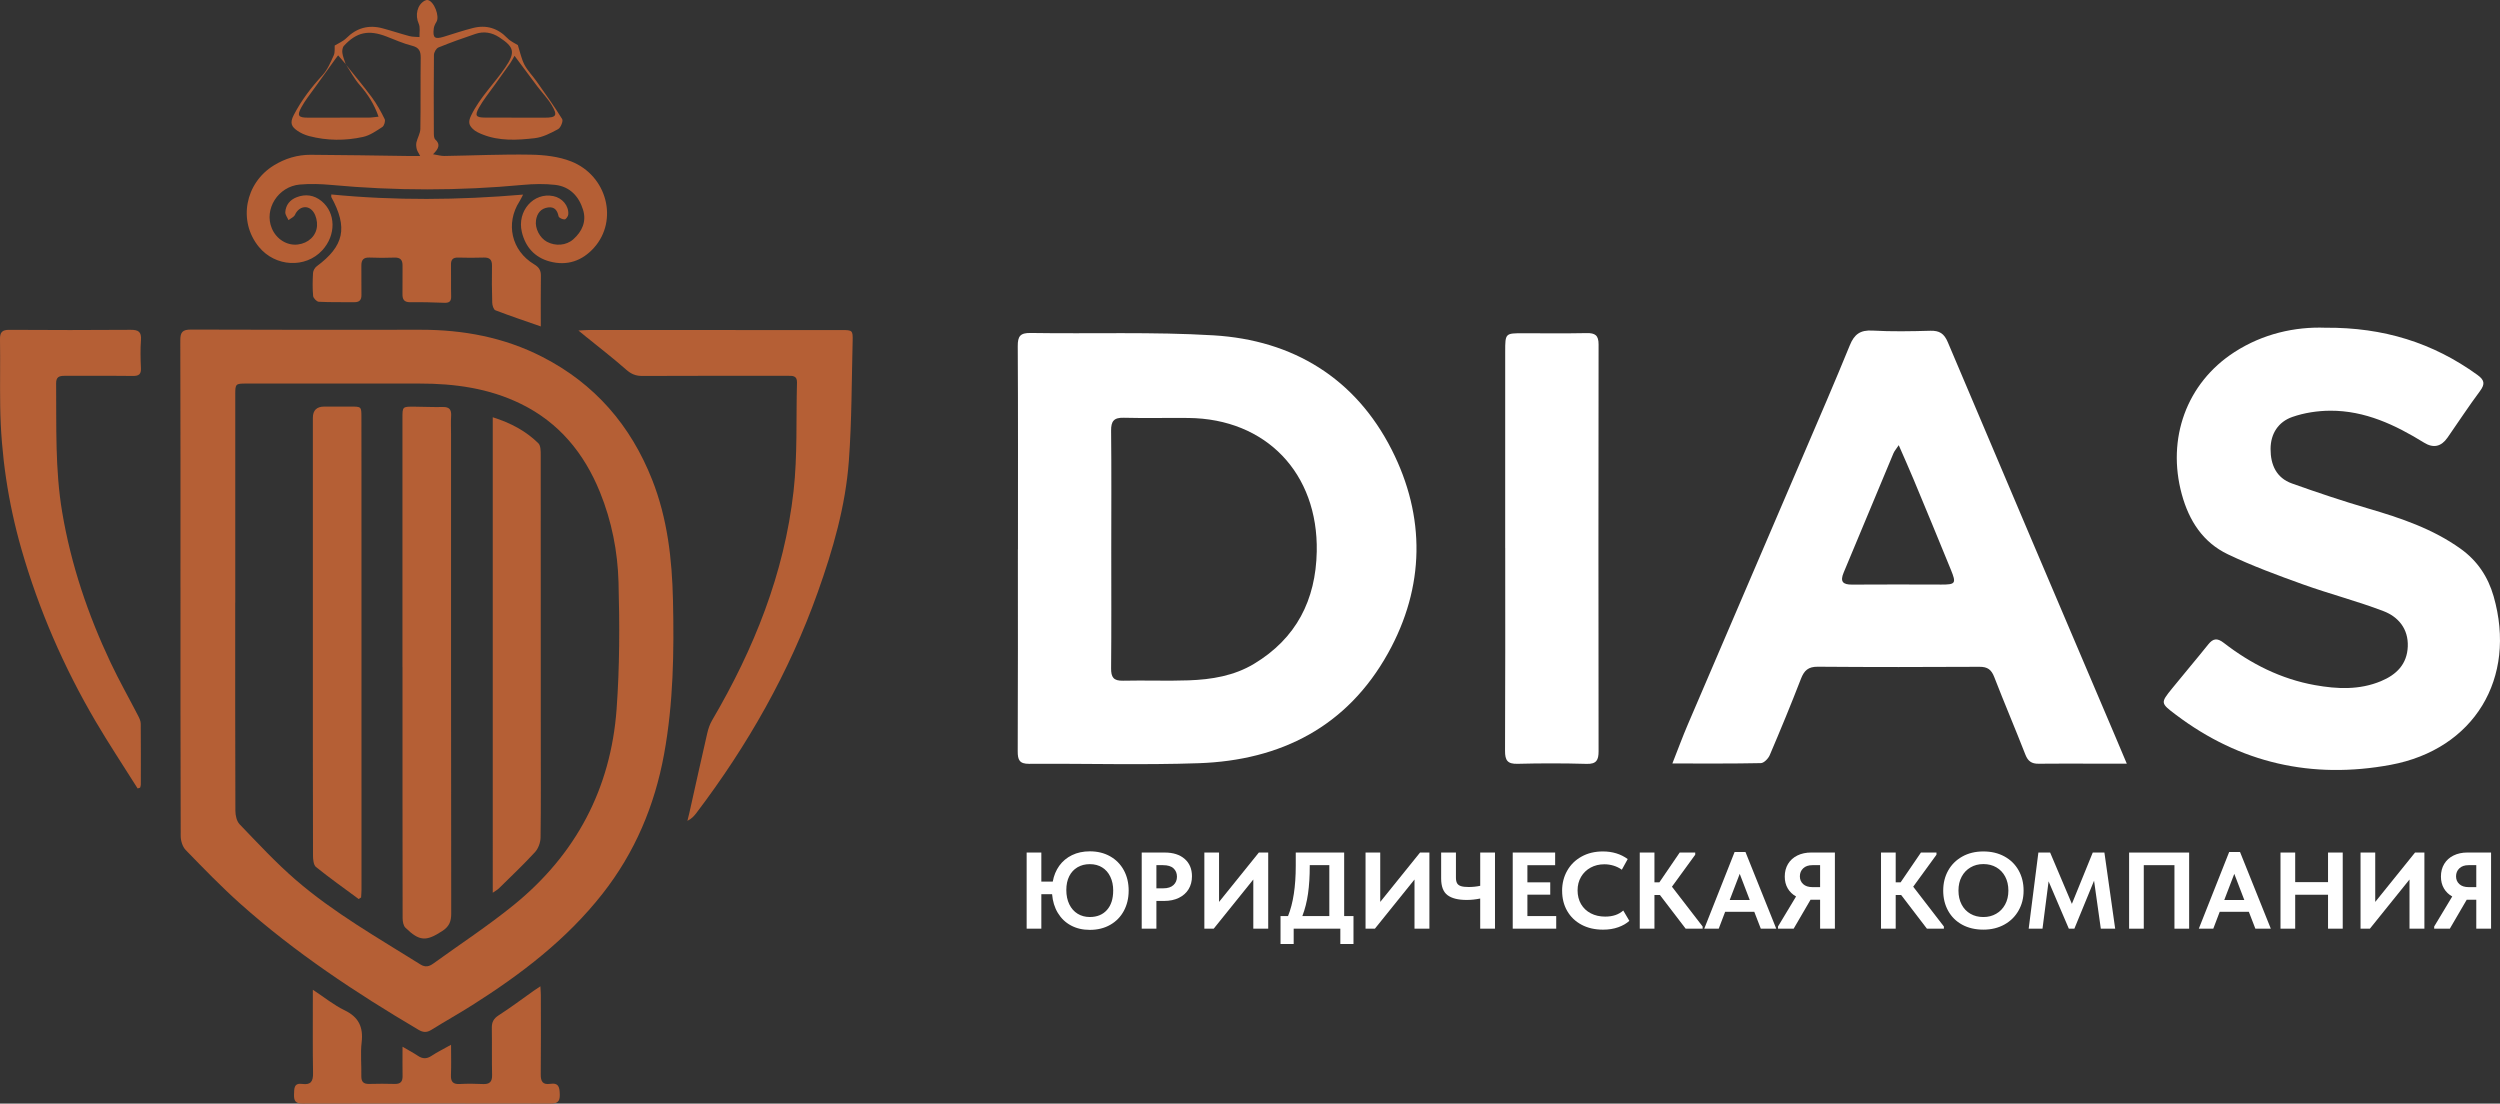 <?xml version="1.0" encoding="UTF-8"?> <svg xmlns="http://www.w3.org/2000/svg" id="_Слой_2" data-name="Слой 2" viewBox="0 0 1514.83 668.7"><rect x="0" y="0" width="1514.83" height="668.7" fill="#333333" stroke="none"/> <defs> <style> .cls-1 { fill: #fff; } .cls-2 { fill: #b55f35; } </style> </defs> <g id="_Слой_1-2" data-name="Слой 1"> <path class="cls-2" d="m109.35,356.18c0-49.98.07-99.97-.1-149.95-.02-5.03,1.41-6.55,6.47-6.53,46.32.18,92.64.18,138.96.11,25.88-.04,50.69,4.54,73.89,16.42,31.82,16.28,53.6,41.51,66.64,74.59,9.25,23.47,12.01,48.04,12.57,72.97.7,31.18.24,62.29-5.39,93.14-5.7,31.21-17.65,59.58-37.29,84.6-21.81,27.79-49.41,48.82-78.97,67.53-8.16,5.16-16.6,9.88-24.8,14.98-2.78,1.73-4.98,1.58-7.78-.08-38.08-22.48-74.86-46.83-107.92-76.34-11.54-10.3-22.32-21.46-33.1-32.56-1.92-1.97-3.03-5.57-3.04-8.43-.18-50.15-.13-100.3-.13-150.45Zm33.19,9.12h-.02c0,41.99-.05,83.98.11,125.97.01,2.78.77,6.33,2.56,8.19,11.08,11.49,21.96,23.28,34.02,33.7,23.15,20,49.77,35.08,75.59,51.26,2.97,1.86,5.3,1.2,7.76-.58,16.32-11.8,33.23-22.87,48.83-35.55,37.58-30.53,58.71-70.41,62.23-118.67,1.86-25.52,1.86-51.26,1.16-76.86-.51-18.63-4.14-37.06-11.25-54.56-9.57-23.54-24.7-42.08-47.83-53.44-19.45-9.55-40.27-12.37-61.66-12.35-34.82.03-69.65,0-104.47,0-6.93,0-7.02.08-7.02,6.91,0,41.99,0,83.98,0,125.97Z"></path> <path class="cls-1" d="m616.81,332.85c0-41.01.11-82.02-.12-123.03-.03-6.03,1.4-8.16,7.82-8.06,36.94.59,73.97-.77,110.8,1.43,48.23,2.88,86.02,26.07,107.97,69.31,20.59,40.56,20.16,83.04-2.21,123.26-24.74,44.49-64.94,64.97-114.71,66.69-34.21,1.18-68.49.14-102.74.38-5.92.04-6.97-2.37-6.95-7.64.18-40.78.1-81.57.1-122.35h.04Zm56.54-.23c0,24.1.13,48.2-.1,72.3-.05,5.46,1.47,7.67,7.2,7.54,13.28-.31,26.59.26,39.86-.22,13.81-.5,27.41-2.71,39.54-10,25.61-15.41,37.44-38.67,38.01-68.05.91-47.53-30.78-80.47-77.74-80.93-13.06-.13-26.13.21-39.19-.13-6-.16-7.74,2.06-7.68,7.88.26,23.87.11,47.75.1,71.62Z"></path> <path class="cls-1" d="m1013.34,462.62c3.46-8.76,6.22-16.29,9.37-23.65,23.21-54.23,46.51-108.42,69.74-162.64,9.58-22.35,19.26-44.66,28.44-67.18,2.71-6.64,6.35-9.25,13.63-8.84,11.68.65,23.43.44,35.13.11,5.5-.15,8.35,1.64,10.58,6.92,33.66,79.63,67.57,159.16,101.42,238.72,2.15,5.06,4.28,10.13,7.04,16.67-7.45,0-13.22,0-18.98,0-11.49,0-22.98-.12-34.47.04-4.21.06-6.45-1.53-8.01-5.54-6.13-15.73-12.77-31.26-18.86-47-1.73-4.46-4.03-6.22-8.9-6.19-32.67.18-65.34.21-98-.05-5.78-.05-8.27,2.26-10.23,7.34-6,15.54-12.37,30.94-18.91,46.26-.88,2.06-3.5,4.77-5.36,4.81-17.31.37-34.62.22-53.62.22Zm137.17-192.88c-1.6,2.42-2.63,3.55-3.19,4.88-10.09,24.09-20.08,48.22-30.18,72.31-2.27,5.41-.63,7.35,5.1,7.3,18.03-.15,36.06-.05,54.09-.02,8.58.01,9.15-.7,5.8-8.91-7.48-18.36-15.07-36.67-22.69-54.97-2.72-6.54-5.63-12.99-8.93-20.58Z"></path> <path class="cls-1" d="m1408.99,198.58c35.32-.28,65.25,9.16,92.1,28.55,4.25,3.07,4.88,5.43,1.65,9.78-6.85,9.21-13.15,18.83-19.71,28.26q-5.76,8.28-14.21,3.05c-17.46-10.78-35.78-19.44-56.79-19.36-7.72.03-15.78,1.25-23.04,3.79-8.45,2.95-13.16,10.07-13.18,19.39-.03,9.57,3.49,17.53,12.96,20.91,15.25,5.44,30.63,10.6,46.16,15.15,19.75,5.79,39.1,12.28,56.05,24.42,10.1,7.23,16.59,16.93,19.99,28.82,14.2,49.62-11.79,92.71-62.43,102.1-47.62,8.83-91.27-1.01-130.15-30.38-9.31-7.03-9.34-7.14-2.25-15.9,7.22-8.93,14.69-17.65,21.85-26.62,3.03-3.8,5.51-4.07,9.48-1,16.44,12.72,34.65,21.91,55.26,25.6,13.42,2.4,26.87,3.03,39.91-2.38,9.48-3.93,15.91-10.31,16.31-21.08.39-10.63-5.71-17.94-14.75-21.39-15.95-6.09-32.57-10.38-48.65-16.15-15.41-5.54-30.86-11.23-45.61-18.27-15.03-7.18-23.52-20.25-27.91-36.32-9.22-33.71,2.78-67.38,31.86-86.18,17.34-11.21,36.8-15.47,55.11-14.79Z"></path> <path class="cls-2" d="m350.48,200.27c3.1-.16,4.7-.31,6.29-.31,51.14,0,102.29.01,153.43.03,6.23,0,6.61.21,6.45,6.44-.62,24.3-.52,48.65-2.3,72.87-2.01,27.37-9.63,53.7-18.82,79.5-17.3,48.57-42.49,92.84-73.58,133.84-1.37,1.8-2.88,3.49-5.43,4.74.41-1.64.84-3.28,1.21-4.93,3.6-16.06,7.13-32.14,10.82-48.18.62-2.7,1.55-5.46,2.95-7.84,25.31-43.12,43.71-88.85,49.34-138.76,2.45-21.76,1.47-43.9,2.09-65.87.12-4.39-2.88-4.08-5.78-4.08-29.32,0-58.64-.06-87.96.08-3.96.02-6.74-1.16-9.73-3.79-7.98-7.02-16.42-13.52-24.67-20.22-1.01-.82-2.01-1.65-4.3-3.53Z"></path> <path class="cls-2" d="m83.4,477.76c-8.57-13.65-17.5-27.08-25.65-40.98-19.2-32.76-34.24-67.39-44.73-103.9C4.89,304.55.57,275.61.12,246.13c-.21-13.49.1-26.99-.12-40.49-.07-4.33,1.28-5.81,5.7-5.78,24.49.17,48.99.17,73.48-.01,4.66-.03,6.61,1.19,6.24,6.17-.42,5.63-.28,11.33-.02,16.98.18,3.79-1.26,4.85-4.92,4.8-13.83-.17-27.66,0-41.49-.07-3.2-.02-5.01.8-4.98,4.46.23,26.14-.69,52.31,3.69,78.28,5.36,31.77,15.59,61.95,29.3,90.99,5.18,10.98,11.19,21.57,16.76,32.38.74,1.44,1.5,3.09,1.52,4.65.12,12.33.07,24.66.05,36.99,0,.6-.28,1.19-.43,1.79-.5.16-1,.33-1.5.49Z"></path> <path class="cls-2" d="m209.26,38.71c5.39,6.75,10.96,13.35,16.08,20.29,3.01,4.09,5.52,8.61,7.75,13.18.56,1.15-.3,4.03-1.4,4.75-3.68,2.41-7.55,5.13-11.72,6.04-10.83,2.38-21.86,2.31-32.68-.52-2.53-.66-5.07-1.8-7.2-3.3-3.32-2.34-4.66-4.51-2.12-9.4,4.68-9.02,10.59-16.76,17.4-24.15,3.06-3.33,4.95-7.86,6.86-12.07.85-1.86.45-4.29.57-5.93,2.33-1.44,5.09-2.54,7.03-4.47,6.27-6.25,13.54-8.24,21.97-5.98,5.47,1.46,10.84,3.28,16.31,4.73,1.94.51,4.05.41,6.08.58-.11-2.73.56-5.81-.48-8.12-2.28-5.05-.99-11.44,3.68-13.94.54-.29,1.29-.48,1.87-.36,3.8.8,7.27,9.88,5.2,13.21-.76,1.22-1.46,2.64-1.63,4.04-.69,5.67.6,6.65,6.04,4.98,5.89-1.81,11.74-3.78,17.7-5.3,8.09-2.05,15.04.05,20.92,6.18,1.87,1.95,4.61,3.08,6.29,4.17,1.32,4.08,2.12,8.25,3.99,11.87,1.89,3.64,4.94,6.66,7.32,10.05,5.31,7.56,10.73,15.06,15.56,22.92.72,1.17-.9,5.23-2.46,6.08-4.45,2.42-9.3,4.93-14.21,5.49-10.56,1.21-21.33,1.84-31.59-2.25-2.14-.85-4.43-1.87-5.99-3.46-2.13-2.17-2.88-4-.96-7.97,5.32-11.04,14.06-19.35,20.75-29.22,6.19-9.14,5.45-12.3-3.7-18.25-4.48-2.91-9.3-3.75-14.33-2.06-7.57,2.55-15.11,5.23-22.51,8.25-1.34.54-2.69,2.96-2.71,4.52-.19,15.83-.12,31.66-.06,47.49,0,1.28.09,3.03.88,3.75,3.17,2.88,2.19,5.44-1.38,8.94,3.02.48,4.94,1.07,6.86,1.04,17.49-.27,34.99-1.11,52.47-.79,8.17.15,16.84,1.12,24.35,4.08,21.89,8.63,28.72,35.84,13.81,52.38-7.2,7.99-16.3,11.03-26.69,8.28-9.09-2.41-14.8-8.69-16.99-17.91-3.01-12.68,7.16-24.2,19.12-21.72,5.36,1.11,9.36,5.78,9.04,11.01-.07,1.14-1.36,3.03-2.21,3.1-1.22.1-3.49-.96-3.68-1.86-.75-3.71-2.5-5.92-6.4-5.38-4.37.6-6.65,3.58-7.28,7.76-.74,4.93,2.31,10.73,6.63,13.04,5.16,2.76,11.66,2.31,15.95-1.49,5.38-4.77,8.12-10.83,5.93-17.91-2.53-8.2-8.05-14.07-16.88-15.08-6.4-.73-13.01-.6-19.44,0-38.77,3.63-77.52,3.63-116.29.03-6.28-.58-12.69-.78-18.96-.24-13.24,1.16-21.86,14.95-17.02,26.53,2.77,6.62,9.25,10.63,15.83,9.8,6.24-.79,11.13-5.13,11.56-11.25.19-2.76-.57-6.09-2.1-8.35-3.24-4.76-8.92-3.6-11.27,1.64-.62,1.37-2.58,2.14-3.93,3.18-.68-1.61-2.02-3.26-1.92-4.83.26-4.36,2.89-7.49,6.88-9.03,5.34-2.06,10.52-1.37,15.05,2.32,8.76,7.16,8.93,20.67.45,29.86-10.18,11.03-28.38,10.06-38.35-2.04-12.76-15.47-8.53-38.65,9.03-49.43,6.84-4.2,14.33-6.46,22.3-6.42,19.99.09,39.98.48,59.97.74,1.77.02,3.53,0,6.39,0-1.06-2.07-1.82-3.08-2.08-4.21-.31-1.31-.49-2.8-.18-4.08.64-2.75,2.32-5.4,2.37-8.12.25-14.33.01-28.66.21-42.99.06-4.07-.9-6.33-5.28-7.43-5.3-1.32-10.36-3.63-15.49-5.6-10.81-4.15-18.04-2.68-25.74,5.65-.9.97-1.16,2.99-.95,4.42.33,2.27,1.3,4.45,2,6.66-1.46-1.69-2.92-3.37-4.58-5.29-.78,1.03-1.27,1.66-1.74,2.31-4.12,5.73-8.25,11.44-12.33,17.19-2.78,3.91-5.84,7.67-8.13,11.85-2.84,5.19-1.95,6.39,3.82,6.4,12.31.02,24.61.02,36.92-.03,1.74,0,3.48-.32,5.95-.57-2.66-7.65-6.49-13.58-11.36-19.11-3.39-3.86-5.81-8.57-8.67-12.9Zm102.51-4.89c-.78,1.35-1.63,3.07-2.71,4.62-3.11,4.46-6.34,8.85-9.49,13.29-3.16,4.45-6.66,8.71-9.31,13.44-2.76,4.95-1.89,6.05,3.71,6.08,11.98.07,23.95.07,35.93.06,7.23,0,8.15-1.31,4.38-7.64-2.44-4.08-5.86-7.57-8.75-11.39-4.54-6-9-12.06-13.76-18.46Z"></path> <path class="cls-1" d="m912.04,331.95c0-39.64-.02-79.29.01-118.93,0-11.11.07-11.1,10.84-11.09,12.84,0,25.68.17,38.51-.09,5.11-.11,7.24,1.33,7.23,6.82-.12,82.21-.1,164.43,0,246.64,0,5.24-1.28,7.73-7.22,7.56-13.95-.4-27.93-.41-41.89-.04-6.11.16-7.6-2.12-7.57-7.88.2-40.99.11-81.99.11-122.98h-.03Z"></path> <path class="cls-2" d="m327.7,197.8c-9.79-3.42-18.73-6.41-27.52-9.79-1.09-.42-1.87-2.95-1.92-4.53-.23-7.49-.28-14.98-.15-22.47.06-3.69-1.43-5.07-5.04-4.95-5.16.17-10.33.16-15.48.01-3.29-.09-4.4,1.33-4.33,4.48.14,6.32-.07,12.66.1,18.98.09,3.12-1.17,4.05-4.13,3.94-6.82-.26-13.65-.45-20.47-.34-3.78.06-4.98-1.54-4.89-5.07.14-5.66-.07-11.32.04-16.98.07-3.56-1.28-5.15-5-5-4.99.2-10,.19-14.98-.02-3.75-.16-5.04,1.49-4.97,5.03.11,5.83-.09,11.66.05,17.48.08,3.2-1.22,4.57-4.38,4.54-7.16-.08-14.33.1-21.47-.26-1.25-.06-3.31-2.19-3.43-3.51-.42-4.62-.33-9.32-.06-13.96.08-1.4,1.08-3.17,2.21-4.01,16.62-12.31,19.01-23.39,8.88-41.93-.13-.25-.02-.63-.02-1.61,38.47,3.75,76.89,3.44,116.22.08-.92,1.73-1.46,2.98-2.19,4.11-8.58,13.4-4.91,29.86,8.84,38.11,2.99,1.79,4.19,3.67,4.13,7.08-.17,9.96-.06,19.92-.06,30.63Z"></path> <path class="cls-2" d="m189.54,599.7c7.25,4.78,12.85,9.38,19.2,12.43,8.63,4.14,11.46,10.21,10.39,19.45-.78,6.74-.05,13.64-.19,20.47-.07,3.43,1.33,4.83,4.74,4.74,5.16-.14,10.33-.16,15.49,0,3.45.1,4.82-1.39,4.76-4.74-.1-5.4-.03-10.81-.03-17.8,4.03,2.36,6.76,3.77,9.28,5.48,2.82,1.91,5.32,2.01,8.25.07,3.42-2.27,7.13-4.08,11.87-6.74,0,6.78.19,12.5-.06,18.2-.18,4.02,1.07,5.83,5.35,5.58,4.65-.27,9.33-.19,13.98.02,4.04.19,5.7-1.28,5.6-5.48-.22-9.49,0-18.99-.16-28.47-.06-3.52,1.04-5.71,4.16-7.71,7.28-4.67,14.19-9.9,21.26-14.89,1.05-.74,2.13-1.43,4.01-2.68.12,2.33.27,3.89.27,5.44.02,15.99.13,31.97-.06,47.96-.05,4.28,1.25,6.37,5.69,5.71,5.29-.79,5.74,2.16,5.85,6.48.11,4.67-1.79,5.49-5.9,5.48-49.96-.1-99.92-.11-149.88.03-4.4.01-5.39-1.74-5.25-5.62.13-3.54-.15-7.05,5.03-6.32,5.17.72,6.58-1.62,6.49-6.54-.26-14.65-.11-29.31-.13-43.96,0-1.61,0-3.23,0-6.55Z"></path> <path class="cls-2" d="m243.86,404.27c0-50.33,0-100.66,0-150.99,0-6.87,0-6.91,6.98-6.87,5.83.04,11.67.35,17.49.21,4.03-.09,5.26,1.66,5.02,5.44-.23,3.65-.05,7.33-.05,11,0,96.82-.03,193.65.11,290.47,0,4.82-1.19,7.85-5.39,10.59-9.76,6.36-13.79,6.38-22.38-2.02-1.27-1.25-1.68-3.86-1.68-5.84-.09-50.66-.07-101.32-.07-151.99h-.03Z"></path> <path class="cls-2" d="m217.33,544.75c-8.66-6.41-17.46-12.65-25.85-19.39-1.49-1.2-1.81-4.49-1.82-6.82-.11-40.98-.09-81.96-.09-122.94,0-47.48,0-94.95,0-142.43q0-6.81,6.93-6.81c5.33,0,10.66.02,15.99.01,6.44-.01,6.49.01,6.5,6.28.02,12.83.03,25.65.03,38.48.01,82.62.02,165.25.02,247.87,0,1.6-.16,3.2-.24,4.81-.49.31-.97.62-1.46.93Z"></path> <path class="cls-2" d="m298.58,252.83c10.92,3.46,20.09,8.33,27.64,15.78,1.42,1.4,1.42,4.65,1.42,7.04.07,57.46.04,114.92.04,172.38,0,19.82.15,39.64-.14,59.46-.04,3-1.35,6.65-3.35,8.82-6.97,7.59-14.48,14.68-21.82,21.92-.88.87-2.03,1.48-3.8,2.73V252.83Z"></path> <g> <path class="cls-1" d="m683.89,539.71c0,4.53-.97,8.59-2.9,12.19-1.93,3.6-4.68,6.43-8.24,8.47-3.56,2.04-7.69,3.07-12.39,3.07-4.31,0-8.12-.89-11.43-2.67-3.32-1.78-5.96-4.31-7.94-7.58-1.98-3.27-3.14-7.06-3.49-11.37h-6.52v20.89h-8.9v-46.13h8.9v17.6h6.92c.66-3.65,1.98-6.84,3.95-9.59,1.98-2.74,4.55-4.89,7.71-6.43,3.16-1.54,6.77-2.31,10.81-2.31,4.61,0,8.7,1,12.26,3,3.56,2,6.33,4.8,8.3,8.4,1.98,3.6,2.97,7.76,2.97,12.46Zm-9.36-.07c0-3.16-.58-5.96-1.75-8.4-1.16-2.44-2.81-4.32-4.94-5.64-2.13-1.32-4.62-1.98-7.48-1.98s-5.29.63-7.45,1.88c-2.15,1.25-3.82,3.05-5.01,5.4-1.19,2.35-1.78,5.15-1.78,8.4s.6,6.18,1.81,8.67c1.21,2.48,2.89,4.38,5.04,5.7s4.61,1.98,7.38,1.98c4.39,0,7.85-1.42,10.38-4.25,2.53-2.83,3.79-6.76,3.79-11.76Z"></path> <path class="cls-1" d="m705.77,516.58c5.1,0,9.12,1.29,12.06,3.86,2.94,2.57,4.42,6.07,4.42,10.51,0,2.99-.68,5.6-2.04,7.84-1.36,2.24-3.32,3.99-5.87,5.24-2.55,1.25-5.54,1.88-8.96,1.88h-4.68v16.81h-8.9v-46.13h13.97Zm-.92,21.68c2.72,0,4.79-.66,6.2-1.98,1.41-1.32,2.11-3.01,2.11-5.07s-.69-3.75-2.08-5.04c-1.38-1.3-3.5-1.94-6.36-1.94h-4.02v14.04h4.15Z"></path> <path class="cls-1" d="m738.66,546.5l24.12-29.92h5.67v46.13h-9.03v-29.79l-23.99,29.79h-5.67v-46.13h8.9v29.92Z"></path> <path class="cls-1" d="m814.45,555.07h5.67v16.94h-7.97v-9.29h-28.27v9.29h-7.97v-16.94h4.55c3.12-7.69,4.68-17.86,4.68-30.51v-7.98h29.33v38.49Zm-20.83-30.32c0,6.28-.35,11.87-1.05,16.77-.7,4.9-1.85,9.42-3.43,13.54h16.34v-30.84h-11.86v.53Z"></path> <path class="cls-1" d="m836.33,546.5l24.12-29.92h5.67v46.13h-9.03v-29.79l-23.99,29.79h-5.67v-46.13h8.9v29.92Z"></path> <path class="cls-1" d="m896.9,516.58h8.96v46.13h-8.96v-18.26c-2.77.57-5.49.86-8.17.86-5.19,0-9.06-.97-11.63-2.9-2.57-1.93-3.86-5.29-3.86-10.08v-15.75h8.96v15.22c0,1.41.22,2.52.66,3.33.44.81,1.21,1.41,2.31,1.78,1.1.37,2.68.56,4.75.56,2.37,0,4.7-.24,6.99-.73v-20.17Z"></path> <path class="cls-1" d="m942.97,562.72h-26.36v-46.13h25.7v7.65h-16.81v10.41h13.84v7.45h-13.84v12.98h17.46v7.65Z"></path> <path class="cls-1" d="m946.53,539.78c0-4.52,1.03-8.6,3.1-12.23,2.06-3.63,4.96-6.47,8.7-8.53,3.73-2.07,8.04-3.1,12.92-3.1,5.8,0,10.81,1.54,15.03,4.61l-3.56,6.46c-1.54-1.1-3.22-1.92-5.04-2.47s-3.68-.82-5.57-.82c-3.08,0-5.84.67-8.3,2.01-2.46,1.34-4.39,3.21-5.8,5.6-1.41,2.39-2.11,5.13-2.11,8.2s.7,5.94,2.11,8.34c1.41,2.4,3.37,4.25,5.9,5.57,2.53,1.32,5.44,1.98,8.73,1.98,4.57,0,8.22-1.23,10.94-3.69l3.69,6.26c-1.71,1.58-3.94,2.87-6.69,3.86-2.75.99-5.83,1.48-9.26,1.48-4.97,0-9.31-1-13.05-3-3.73-2-6.62-4.78-8.67-8.34s-3.06-7.62-3.06-12.19Z"></path> <path class="cls-1" d="m1027.19,517.9l-14.1,19.38,18.59,24.12v1.32h-10.28l-15.62-20.43h-3.3v20.43h-8.9v-46.13h8.9v18.06h2.97l12.32-18.06h9.42v1.32Z"></path> <path class="cls-1" d="m1076.29,562.72h-9.36l-3.95-10.22h-17.66l-3.89,10.22h-8.77l18.39-46.46h6.59l18.65,46.46Zm-22.14-33.22l-6.06,15.82h12.13l-6.06-15.82Z"></path> <path class="cls-1" d="m1111.82,516.58v46.13h-8.96v-17.53h-5.8l-10.22,17.53h-9.49v-1.32l10.94-18.19c-2.15-1.19-3.83-2.81-5.04-4.88-1.21-2.06-1.81-4.46-1.81-7.18,0-2.9.66-5.45,1.98-7.65,1.32-2.2,3.2-3.9,5.64-5.11,2.44-1.21,5.26-1.81,8.47-1.81h14.3Zm-8.96,20.96v-13.31h-4.68c-2.37,0-4.23.64-5.57,1.92-1.34,1.28-2.01,2.89-2.01,4.84s.66,3.47,1.98,4.7,3.23,1.85,5.73,1.85h4.55Z"></path> <path class="cls-1" d="m1173.37,517.9l-14.1,19.38,18.59,24.12v1.32h-10.28l-15.62-20.43h-3.3v20.43h-8.9v-46.13h8.9v18.06h2.97l12.32-18.06h9.42v1.32Z"></path> <path class="cls-1" d="m1177.46,539.58c0-4.48,1-8.51,3-12.09,2-3.58,4.84-6.4,8.53-8.47s7.95-3.1,12.79-3.1,9.03,1,12.72,3,6.56,4.8,8.6,8.4c2.04,3.6,3.06,7.71,3.06,12.32s-1.01,8.46-3.03,12.06c-2.02,3.6-4.88,6.44-8.57,8.5s-7.95,3.1-12.79,3.1-9.15-1-12.82-3c-3.67-2-6.5-4.8-8.5-8.4-2-3.6-3-7.71-3-12.32Zm39.48.03c0-3.2-.65-6.02-1.94-8.45-1.3-2.43-3.09-4.31-5.37-5.62-2.28-1.32-4.9-1.97-7.84-1.97s-5.49.67-7.78,2.01c-2.29,1.34-4.08,3.21-5.37,5.62-1.3,2.41-1.94,5.22-1.94,8.42s.64,6.02,1.91,8.45c1.27,2.44,3.05,4.31,5.34,5.62,2.28,1.32,4.9,1.97,7.84,1.97s5.44-.66,7.74-1.97c2.31-1.31,4.12-3.19,5.44-5.62,1.32-2.43,1.98-5.25,1.98-8.45Z"></path> <path class="cls-1" d="m1275.13,516.58l6.52,46.13h-8.7l-4.09-29.06-11.93,29.06h-3.36l-12.26-28.67-3.69,28.67h-8.37l5.87-46.13h7.12l13.18,31.11,12.65-31.11h7.05Z"></path> <path class="cls-1" d="m1290.09,562.72v-46.13h36.38v46.13h-8.9v-38.49h-18.59v38.49h-8.9Z"></path> <path class="cls-1" d="m1375.96,562.72h-9.36l-3.95-10.22h-17.66l-3.89,10.22h-8.77l18.39-46.46h6.59l18.65,46.46Zm-22.14-33.22l-6.06,15.82h12.13l-6.06-15.82Z"></path> <path class="cls-1" d="m1410.63,534.51v-17.93h8.9v46.13h-8.9v-20.56h-19.9v20.56h-8.9v-46.13h8.9v17.93h19.9Z"></path> <path class="cls-1" d="m1439.23,546.5l24.12-29.92h5.67v46.13h-9.03v-29.79l-23.99,29.79h-5.67v-46.13h8.9v29.92Z"></path> <path class="cls-1" d="m1509.42,516.58v46.13h-8.96v-17.53h-5.8l-10.22,17.53h-9.49v-1.32l10.94-18.19c-2.15-1.19-3.83-2.81-5.04-4.88-1.21-2.06-1.81-4.46-1.81-7.18,0-2.9.66-5.45,1.98-7.65,1.32-2.2,3.2-3.9,5.64-5.11,2.44-1.21,5.26-1.81,8.47-1.81h14.3Zm-8.96,20.96v-13.31h-4.68c-2.37,0-4.23.64-5.57,1.92-1.34,1.28-2.01,2.89-2.01,4.84s.66,3.47,1.98,4.7,3.23,1.85,5.73,1.85h4.55Z"></path> </g> </g> </svg> 